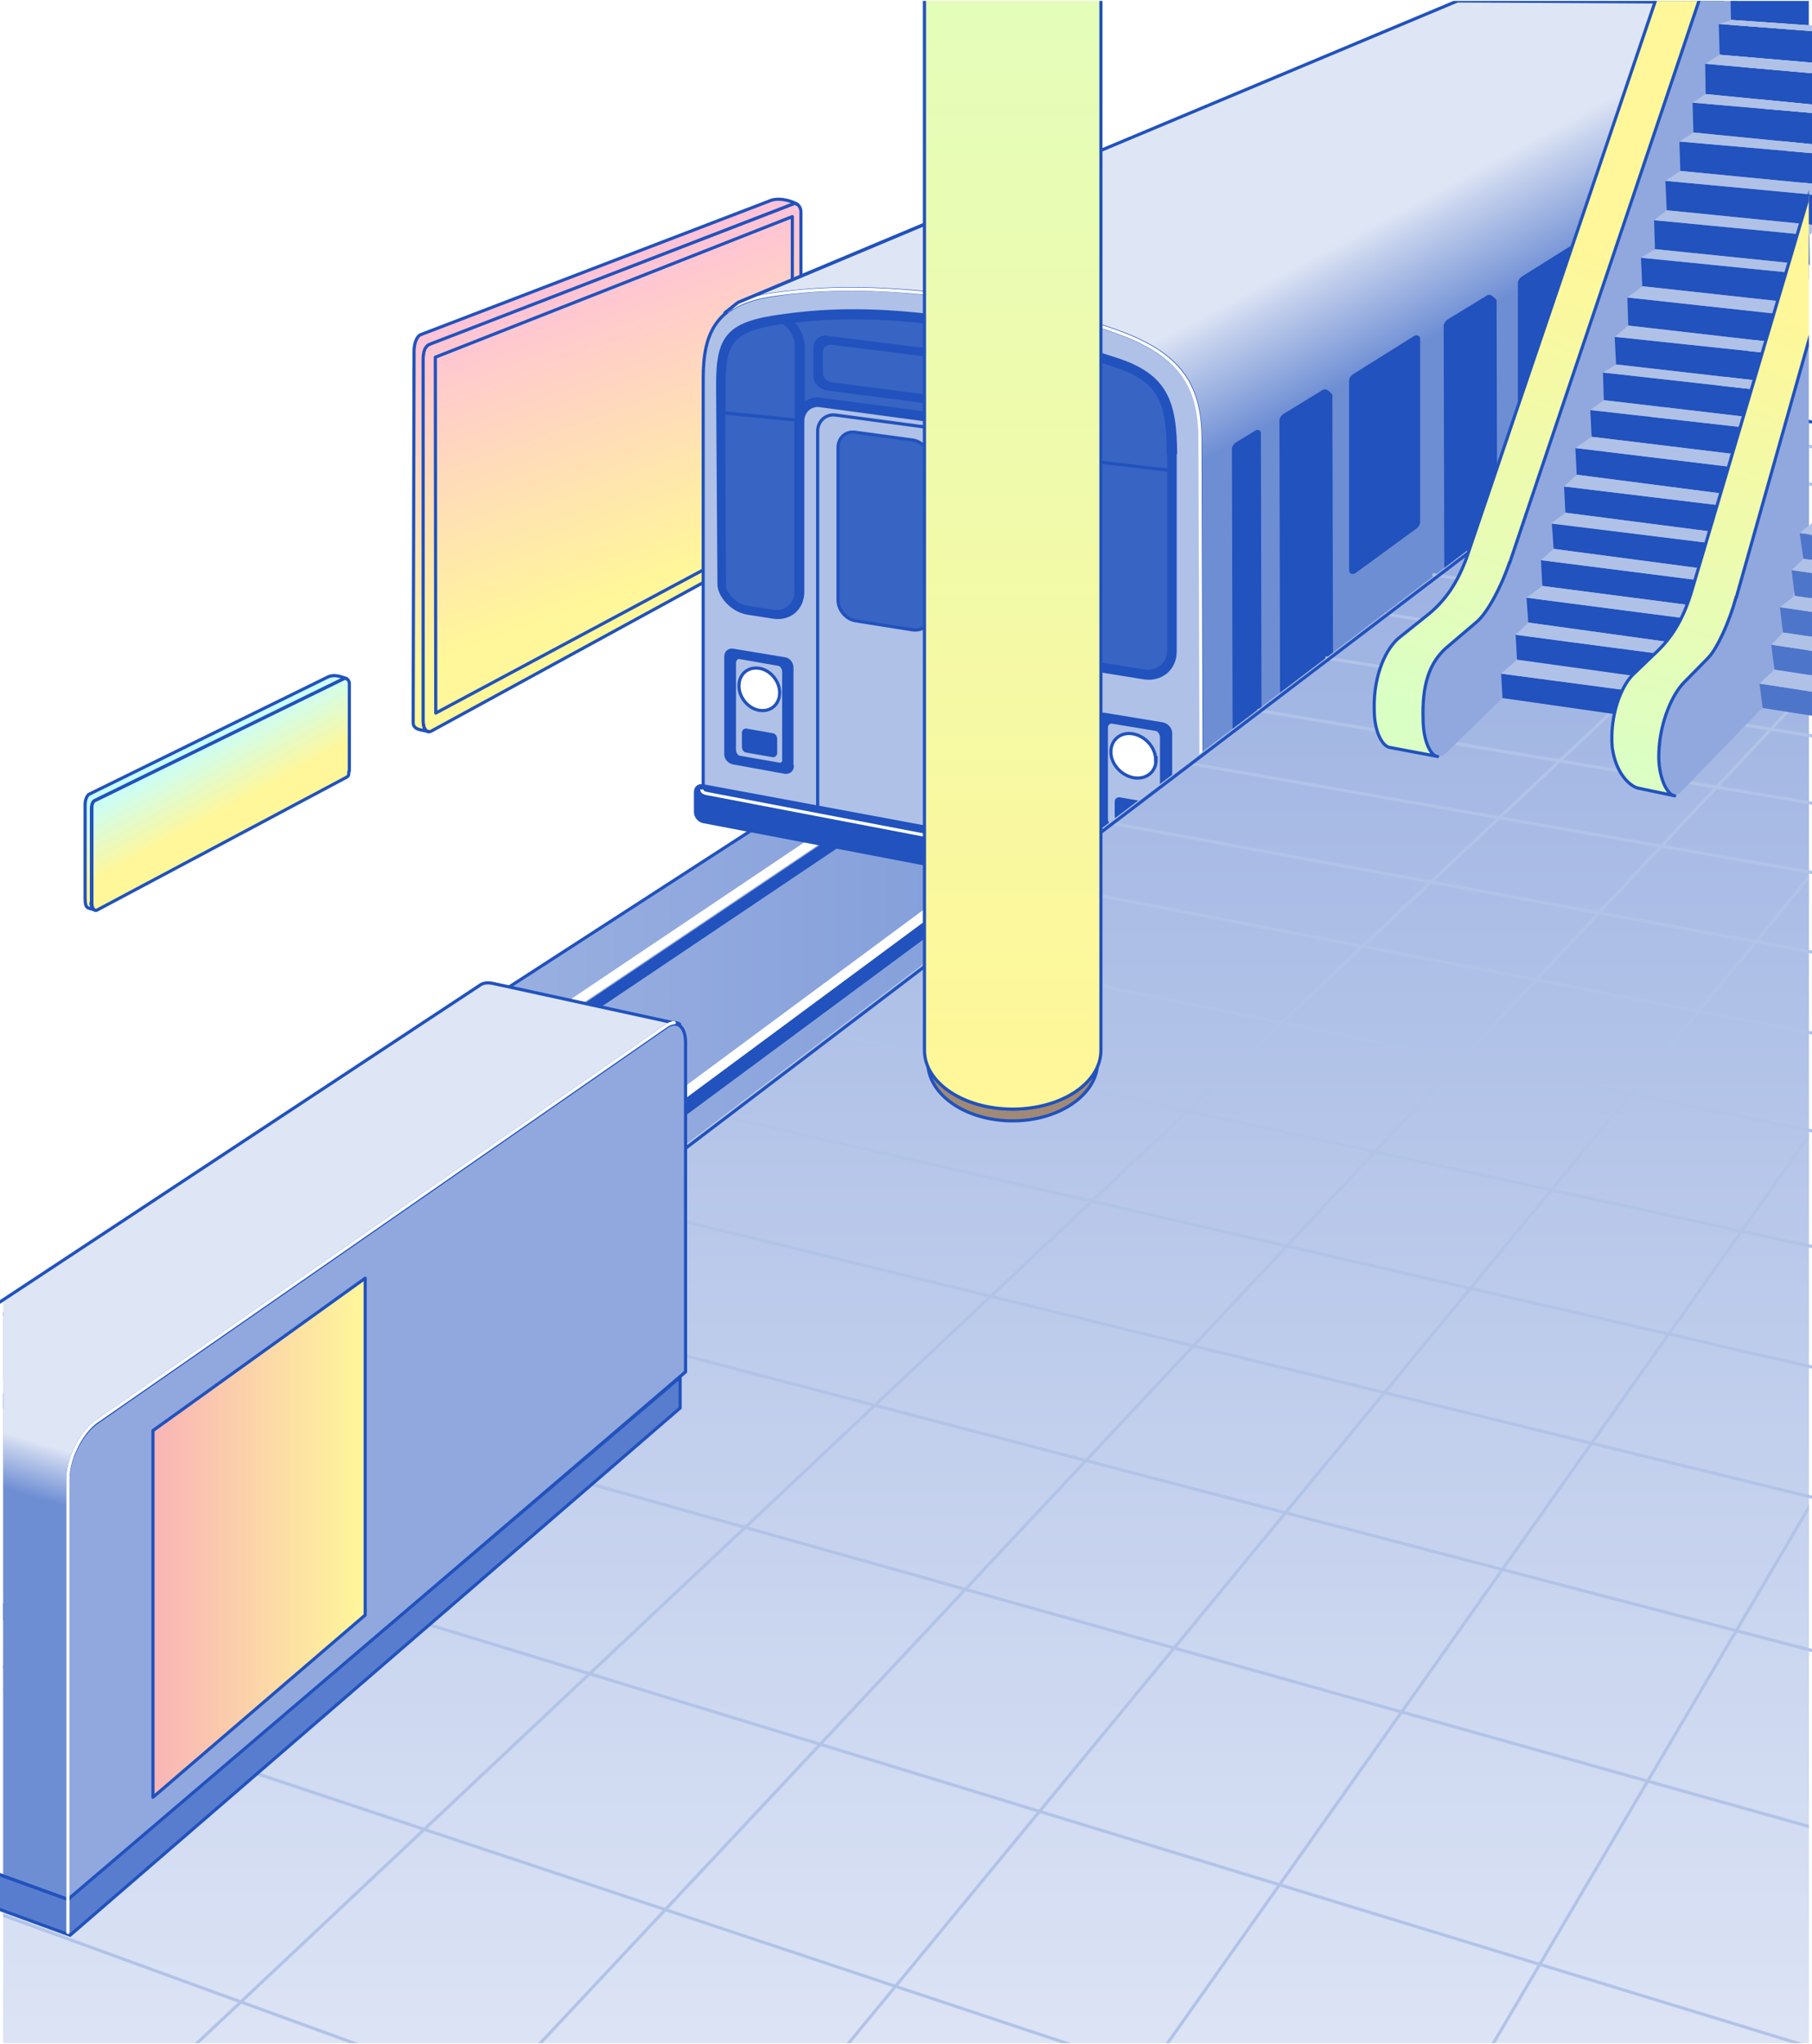 <?xml version="1.0" encoding="UTF-8"?>
<svg xmlns="http://www.w3.org/2000/svg" xmlns:xlink="http://www.w3.org/1999/xlink" width="1000px" height="1128px" viewBox="0 0 1000 1132" version="1.1">
<defs>
<linearGradient id="linear0" gradientUnits="userSpaceOnUse" x1="199.6" y1="321" x2="199.6" y2="492.7" gradientTransform="matrix(2.506,0,0,2.504,0,0.517)">
<stop offset="0" style="stop-color:rgb(100%,100%,100%);stop-opacity:1;"/>
<stop offset="1" style="stop-color:rgb(78.039%,83.137%,93.333%);stop-opacity:1;"/>
</linearGradient>
<linearGradient id="linear1" gradientUnits="userSpaceOnUse" x1="42.1" y1="164.7" x2="49.7" y2="178.7" >
<stop offset="0" style="stop-color:rgb(78.039%,100%,100%);stop-opacity:1;"/>
<stop offset="1" style="stop-color:rgb(100%,96.863%,60%);stop-opacity:1;"/>
</linearGradient>
<linearGradient id="linear2" gradientUnits="userSpaceOnUse" x1="41.7" y1="164.9" x2="49.2" y2="179" gradientTransform="matrix(2.506,0,0,2.504,0,0.517)">
<stop offset="0" style="stop-color:rgb(78.039%,100%,100%);stop-opacity:1;"/>
<stop offset="1" style="stop-color:rgb(100%,96.863%,60%);stop-opacity:1;"/>
</linearGradient>
<linearGradient id="linear3" gradientUnits="userSpaceOnUse" x1="119.9" y1="61.8" x2="143.7" y2="128.9" >
<stop offset="0" style="stop-color:rgb(100%,75.686%,84.706%);stop-opacity:1;"/>
<stop offset="1" style="stop-color:rgb(100%,96.863%,60%);stop-opacity:1;"/>
</linearGradient>
<linearGradient id="linear4" gradientUnits="userSpaceOnUse" x1="120.4" y1="61.6" x2="144.3" y2="128.7" >
<stop offset="0" style="stop-color:rgb(100%,75.686%,84.706%);stop-opacity:1;"/>
<stop offset="1" style="stop-color:rgb(100%,96.863%,60%);stop-opacity:1;"/>
</linearGradient>
<linearGradient id="linear5" gradientUnits="userSpaceOnUse" x1="118.7" y1="62.1" x2="142.6" y2="129.3" gradientTransform="matrix(2.506,0,0,2.504,0,0.517)">
<stop offset="0" style="stop-color:rgb(100%,75.686%,84.706%);stop-opacity:1;"/>
<stop offset="1" style="stop-color:rgb(100%,96.863%,60%);stop-opacity:1;"/>
</linearGradient>
<clipPath id="clip1">
  <path d="M 0 200 L 815 200 L 815 1131.484 L 0 1131.484 Z M 0 200 "/>
</clipPath>
<clipPath id="clip2">
  <path d="M -516.41 1061.625 L -290.906 1153.266 L 764.469 342.535 L 814.832 200.57 Z M -516.41 1061.625 "/>
</clipPath>
<linearGradient id="linear6" gradientUnits="userSpaceOnUse" x1="50.9" y1="598.2" x2="52.8" y2="598.2" gradientTransform="matrix(667.251,0,0,-666.761,-34445.001,399488.631)">
<stop offset="0" style="stop-color:rgb(87.059%,89.804%,96.078%);stop-opacity:1;"/>
<stop offset="0.2" style="stop-color:rgb(77.255%,81.961%,92.941%);stop-opacity:1;"/>
<stop offset="1" style="stop-color:rgb(43.137%,55.686%,83.137%);stop-opacity:1;"/>
</linearGradient>
<clipPath id="clip3">
  <path d="M 0 176 L 840 176 L 840 1131.484 L 0 1131.484 Z M 0 176 "/>
</clipPath>
<clipPath id="clip4">
  <path d="M 0 130 L 914 130 L 914 1131.484 L 0 1131.484 Z M 0 130 "/>
</clipPath>
<clipPath id="clip5">
  <path d="M 0 166 L 943 166 L 943 1131.484 L 0 1131.484 Z M 0 166 "/>
</clipPath>
<clipPath id="clip6">
  <path d="M 0 138 L 899 138 L 899 1131.484 L 0 1131.484 Z M 0 138 "/>
</clipPath>
<clipPath id="clip7">
  <path d="M 0 188 L 913 188 L 913 1131.484 L 0 1131.484 Z M 0 188 "/>
</clipPath>
<clipPath id="clip8">
  <path d="M 399 0.516 L 1000 0.516 L 1000 487 L 399 487 Z M 399 0.516 "/>
</clipPath>
<clipPath id="clip9">
  <path d="M 399.648 173.281 L 400.902 172.277 C 400.402 172.527 400.148 173.027 399.648 173.281 M 805.312 0.516 L 406.914 167.52 L 401.152 172.277 C 407.168 167.77 415.684 164.516 427.461 163.016 C 456.027 159.008 483.086 159.258 517.664 163.016 C 553.746 167.27 588.074 173.027 618.391 184.297 C 654.723 197.566 662.992 216.594 662.992 243.887 L 663.742 486.004 C 663.742 486.004 840.391 340.281 840.391 340.281 L 1132.297 0.516 Z M 805.312 0.516 "/>
</clipPath>
<linearGradient id="linear7" gradientUnits="userSpaceOnUse" x1="40.2" y1="595.6" x2="42.2" y2="595.6" gradientTransform="matrix(16.577,30.892,30.915,-16.564,-18440.229,8812.441)">
<stop offset="0" style="stop-color:rgb(87.059%,89.804%,96.078%);stop-opacity:1;"/>
<stop offset="0.2" style="stop-color:rgb(77.255%,81.961%,92.941%);stop-opacity:1;"/>
<stop offset="1" style="stop-color:rgb(43.137%,55.686%,83.137%);stop-opacity:1;"/>
</linearGradient>
<clipPath id="clip10">
  <path d="M 399 0.516 L 954 0.516 L 954 487 L 399 487 Z M 399 0.516 "/>
</clipPath>
<clipPath id="clip11">
  <path d="M 0 222 L 1000 222 L 1000 1131.484 L 0 1131.484 Z M 0 222 "/>
</clipPath>
<clipPath id="clip12">
  <path d="M -296.918 1147.008 L 249.312 1379.859 L 1504.887 1899.398 L 1648.207 314.492 L 919.82 222.102 Z M -296.918 1147.008 "/>
</clipPath>
<linearGradient id="linear8" gradientUnits="userSpaceOnUse" x1="252.9" y1="335.1" x2="521.6" y2="88.7" gradientTransform="matrix(2.506,0,0,2.504,0.005,0.6)">
<stop offset="0" style="stop-color:rgb(100%,100%,100%);stop-opacity:1;"/>
<stop offset="1" style="stop-color:rgb(56.471%,65.882%,87.059%);stop-opacity:1;"/>
</linearGradient>
<clipPath id="clip13">
  <path d="M 0 222 L 1000 222 L 1000 1131.484 L 0 1131.484 Z M 0 222 "/>
</clipPath>
<linearGradient id="linear9" gradientUnits="userSpaceOnUse" x1="269.7" y1="634.5" x2="269.7" y2="57.1" gradientTransform="matrix(2.506,0,0,2.504,0,0.517)">
<stop offset="0" style="stop-color:rgb(100%,100%,100%);stop-opacity:1;"/>
<stop offset="1" style="stop-color:rgb(56.471%,65.882%,87.059%);stop-opacity:1;"/>
</linearGradient>
<clipPath id="clip14">
  <path d="M 0 1089 L 1000 1089 L 1000 1131.484 L 0 1131.484 Z M 0 1089 "/>
</clipPath>
<clipPath id="clip15">
  <path d="M 63 829 L 1000 829 L 1000 1131.484 L 63 1131.484 Z M 63 829 "/>
</clipPath>
<clipPath id="clip16">
  <path d="M 0 906 L 1000 906 L 1000 1131.484 L 0 1131.484 Z M 0 906 "/>
</clipPath>
<clipPath id="clip17">
  <path d="M 0 990 L 1000 990 L 1000 1131.484 L 0 1131.484 Z M 0 990 "/>
</clipPath>
<clipPath id="clip18">
  <path d="M 969 261 L 1000 261 L 1000 1131.484 L 969 1131.484 Z M 969 261 "/>
</clipPath>
<clipPath id="clip19">
  <path d="M 766 257 L 1000 257 L 1000 1131.484 L 766 1131.484 Z M 766 257 "/>
</clipPath>
<clipPath id="clip20">
  <path d="M 570 247 L 1000 247 L 1000 1131.484 L 570 1131.484 Z M 570 247 "/>
</clipPath>
<clipPath id="clip21">
  <path d="M 400 239 L 1000 239 L 1000 1131.484 L 400 1131.484 Z M 400 239 "/>
</clipPath>
<clipPath id="clip22">
  <path d="M 241 230 L 1000 230 L 1000 1131.484 L 241 1131.484 Z M 241 230 "/>
</clipPath>
<clipPath id="clip23">
  <path d="M 93 221 L 1000 221 L 1000 1131.484 L 93 1131.484 Z M 93 221 "/>
</clipPath>
<clipPath id="clip24">
  <path d="M 0 213 L 1000 213 L 1000 1131.484 L 0 1131.484 Z M 0 213 "/>
</clipPath>
<clipPath id="clip25">
  <path d="M 160 757 L 1000 757 L 1000 1131.484 L 160 1131.484 Z M 160 757 "/>
</clipPath>
<clipPath id="clip26">
  <path d="M 0 197 L 947 197 L 947 1131.484 L 0 1131.484 Z M 0 197 "/>
</clipPath>
<clipPath id="clip27">
  <path d="M 916 0.516 L 1000 0.516 L 1000 441 L 916 441 Z M 916 0.516 "/>
</clipPath>
<clipPath id="clip28">
  <path d="M 786 0.516 L 961 0.516 L 961 419 L 786 419 Z M 786 0.516 "/>
</clipPath>
<clipPath id="clip29">
  <path d="M 956 0.516 L 1000 0.516 L 1000 17 L 956 17 Z M 956 0.516 "/>
</clipPath>
<clipPath id="clip30">
  <path d="M 759 0.516 L 940 0.516 L 940 419 L 759 419 Z M 759 0.516 "/>
</clipPath>
<linearGradient id="linear10" gradientUnits="userSpaceOnUse" x1="311.5" y1="156.6" x2="347.2" y2="53.2" gradientTransform="matrix(2.506,0,0,2.504,0,0.517)">
<stop offset="0" style="stop-color:rgb(85.49%,100%,77.255%);stop-opacity:1;"/>
<stop offset="1" style="stop-color:rgb(100%,96.863%,60%);stop-opacity:1;"/>
</linearGradient>
<clipPath id="clip31">
  <path d="M 758 0.516 L 941 0.516 L 941 420 L 758 420 Z M 758 0.516 "/>
</clipPath>
<clipPath id="clip32">
  <path d="M 890 0.516 L 1000 0.516 L 1000 441 L 890 441 Z M 890 0.516 "/>
</clipPath>
<linearGradient id="linear11" gradientUnits="userSpaceOnUse" x1="360.3" y1="173.5" x2="396" y2="70" gradientTransform="matrix(2.506,0,0,2.504,0,0.517)">
<stop offset="0" style="stop-color:rgb(85.49%,100%,77.255%);stop-opacity:1;"/>
<stop offset="1" style="stop-color:rgb(100%,96.863%,60%);stop-opacity:1;"/>
</linearGradient>
<clipPath id="clip33">
  <path d="M 889 0.516 L 1000 0.516 L 1000 442 L 889 442 Z M 889 0.516 "/>
</clipPath>
<clipPath id="clip34">
  <rect x="0" y="0" width="356" height="356"/>
</clipPath>
<g id="surface6" clip-path="url(#clip34)">
<rect x="0" y="0" width="356" height="356" style="fill:rgb(62.745%,53.725%,46.275%);fill-opacity:1;stroke:none;"/>
</g>
<pattern id="pattern0" patternUnits="userSpaceOnUse" width="356" height="356" patternTransform="matrix(1.001,0,0,-1,16616.888,21876.695)">
<use xlink:href="#surface6"/>
</pattern>
<clipPath id="clip35">
  <path d="M 510 0.516 L 608 0.516 L 608 615 L 510 615 Z M 510 0.516 "/>
</clipPath>
<linearGradient id="linear12" gradientUnits="userSpaceOnUse" x1="223.1" y1="-81.6" x2="223.1" y2="236.2" gradientTransform="matrix(2.506,0,0,2.504,0,0.517)">
<stop offset="0" style="stop-color:rgb(85.49%,100%,77.255%);stop-opacity:1;"/>
<stop offset="1" style="stop-color:rgb(100%,96.863%,60%);stop-opacity:1;"/>
</linearGradient>
<clipPath id="clip36">
  <path d="M 509 0.516 L 609 0.516 L 609 616 L 509 616 Z M 509 0.516 "/>
</clipPath>
<clipPath id="clip37">
  <path d="M 0 544 L 375 544 L 375 1052 L 0 1052 Z M 0 544 "/>
</clipPath>
<clipPath id="clip38">
  <path d="M 371.086 566.375 L 374.594 567.125 C 373.84 566.625 372.84 566.375 371.836 566.375 C 370.836 566.375 371.336 566.375 371.086 566.375 M 263.344 545.844 L -61.137 760.168 C -69.156 766.43 -71.91 775.945 -71.91 786.207 L -71.91 1012.801 L 36.082 1051.863 L 36.082 819.008 C 36.082 808.242 42.848 794.223 51.113 787.711 L 366.574 568.629 C 368.328 567.379 369.832 566.625 371.336 566.375 L 272.613 544.844 C 271.109 544.594 269.855 544.344 268.605 544.344 C 267.352 544.344 265.348 544.844 263.844 545.844 "/>
</clipPath>
<linearGradient id="linear13" gradientUnits="userSpaceOnUse" x1="61.7" y1="565.9" x2="63.7" y2="565.9" gradientTransform="matrix(-4.248,14.149,14.16,4.245,-7677.607,-2460.179)">
<stop offset="0" style="stop-color:rgb(87.059%,89.804%,96.078%);stop-opacity:1;"/>
<stop offset="0.2" style="stop-color:rgb(77.255%,81.961%,92.941%);stop-opacity:1;"/>
<stop offset="1" style="stop-color:rgb(43.137%,55.686%,83.137%);stop-opacity:1;"/>
</linearGradient>
<linearGradient id="linear14" gradientUnits="userSpaceOnUse" x1="33.1" y1="339.9" x2="80" y2="339.9" >
<stop offset="0" style="stop-color:rgb(97.647%,70.588%,71.765%);stop-opacity:1;"/>
<stop offset="1" style="stop-color:rgb(100%,96.863%,60%);stop-opacity:1;"/>
</linearGradient>
</defs>
<g id="surface1">
<path style=" stroke:none;fill-rule:nonzero;fill:url(#linear0);" d="M 0 0.516 L 1000 0.516 L 1000 1131.484 L 0 1131.484 Z M 0 0.516 "/>
<path style="fill-rule:nonzero;fill:url(#linear1);stroke-width:0.7;stroke-linecap:round;stroke-linejoin:round;stroke:rgb(12.941%,32.157%,74.118%);stroke-opacity:1;stroke-miterlimit:4;" d="M 76.4 170.4 C 76.4 171.4 76.3 171.5 75.5 171.901 L 20.7 201.1 C 20.1 201.4 19.6 200.599 19.6 199.599 L 19.6 179.201 C 19.6 178.3 19.5 177.101 20.399 176.8 L 75.5 149.8 C 75.7 149.7 76.499 150.099 76.499 151 L 76.499 170.3 Z M 76.4 170.4 " transform="matrix(2.506,0,0,2.504,0,0.517)"/>
<path style=" stroke:none;fill-rule:nonzero;fill:url(#linear2);" d="M 48.859 500.273 L 48.859 449.199 C 48.859 446.945 48.859 443.941 50.863 443.188 L 188.926 375.586 C 188.926 375.586 189.676 375.586 189.926 375.836 C 187.172 374.586 183.164 373.332 179.906 374.836 L 47.859 439.684 C 46.355 440.184 45.352 443.188 45.352 445.441 L 45.352 497.02 C 45.352 503.531 46.605 502.527 50.363 503.781 C 49.613 503.281 48.609 502.277 48.609 500.023 "/>
<path style="fill:none;stroke-width:0.7;stroke-linecap:round;stroke-linejoin:round;stroke:rgb(12.941%,32.157%,74.118%);stroke-opacity:1;stroke-miterlimit:4;" d="M 19.5 199.599 L 19.5 179.201 C 19.5 178.3 19.5 177.101 20.3 176.8 L 75.4 149.8 C 75.4 149.8 75.7 149.8 75.799 149.9 C 74.7 149.4 73.101 148.9 71.801 149.5 L 19.101 175.4 C 18.5 175.6 18.1 176.8 18.1 177.7 L 18.1 198.3 C 18.1 200.9 18.6 200.499 20.1 201 C 19.801 200.801 19.4 200.4 19.4 199.499 Z M 19.5 199.599 " transform="matrix(2.506,0,0,2.504,0,0.517)"/>
<path style="fill-rule:nonzero;fill:url(#linear3);stroke-width:0.7;stroke-linecap:round;stroke-linejoin:round;stroke:rgb(12.941%,32.157%,74.118%);stroke-opacity:1;stroke-miterlimit:4;" d="M 176.299 115.301 C 176.299 116.8 176.1 117 174.899 117.6 L 94.601 161.499 C 93.7 162 92.8 161.1 92.8 159.1 L 92.8 79.7 C 92.8 78.301 92.8 76.7 94.1 75.9 L 174.8 44.8 C 175.1 44.6 176.299 45.199 176.299 46.7 Z M 176.299 115.301 " transform="matrix(2.506,0,0,2.504,0,0.517)"/>
<path style="fill-rule:nonzero;fill:url(#linear4);stroke-width:0.7;stroke-linecap:round;stroke-linejoin:round;stroke:rgb(12.941%,32.157%,74.118%);stroke-opacity:1;stroke-miterlimit:4;" d="M 174.4 47.7 L 95.5 78.8 L 95.6 157.501 L 174.4 115.301 Z M 174.4 47.7 " transform="matrix(2.506,0,0,2.504,0,0.517)"/>
<path style=" stroke:none;fill-rule:nonzero;fill:url(#linear5);" d="M 232.523 399.121 L 232.523 200.32 C 232.523 196.816 232.523 192.809 235.781 190.805 L 437.984 112.688 C 438.234 112.688 438.988 112.688 439.738 113.188 C 435.73 110.684 428.465 109.184 423.953 111.438 L 231.27 185.297 C 228.766 186.301 227.512 190.805 227.512 194.312 L 227.012 400.125 C 227.012 404.379 232.023 404.129 235.531 405.133 C 232.773 405.133 232.523 400.875 232.523 398.871 "/>
<path style="fill:none;stroke-width:0.7;stroke-linecap:round;stroke-linejoin:round;stroke:rgb(12.941%,32.157%,74.118%);stroke-opacity:1;stroke-miterlimit:4;" d="M 92.8 159.2 L 92.8 79.8 C 92.8 78.401 92.8 76.8 94.1 75.999 L 174.8 44.8 C 174.899 44.8 175.2 44.8 175.5 45 C 173.9 44 171 43.401 169.2 44.301 L 92.3 73.8 C 91.3 74.201 90.8 75.999 90.8 77.4 L 90.6 159.601 C 90.6 161.3 92.601 161.2 94.001 161.601 C 92.9 161.601 92.8 159.9 92.8 159.1 Z M 92.8 159.2 " transform="matrix(2.506,0,0,2.504,0,0.517)"/>
<g clip-path="url(#clip1)" clip-rule="nonzero">
<g clip-path="url(#clip2)" clip-rule="nonzero">
<path style=" stroke:none;fill-rule:nonzero;fill:url(#linear6);" d="M -516.41 200.57 L 815.082 200.57 L 815.082 1153.016 L -516.41 1153.016 Z M -516.41 200.57 "/>
</g>
</g>
<g clip-path="url(#clip3)" clip-rule="nonzero">
<path style="fill:none;stroke-width:0.7;stroke-linecap:butt;stroke-linejoin:miter;stroke:rgb(12.941%,32.157%,74.118%);stroke-opacity:1;stroke-miterlimit:10;" d="M -206.099 423.799 L 325.199 80 L 305.099 136.6 L -116.101 460.4 " transform="matrix(2.506,0,0,2.504,0,0.517)"/>
</g>
<g clip-path="url(#clip4)" clip-rule="nonzero">
<path style="fill:none;stroke-width:2.7;stroke-linecap:butt;stroke-linejoin:miter;stroke:rgb(12.941%,32.157%,74.118%);stroke-opacity:1;stroke-miterlimit:10;" d="M -186.5 435.201 L 326.4 90.2 " transform="matrix(2.506,0,0,2.504,0,0.517)"/>
</g>
<g clip-path="url(#clip5)" clip-rule="nonzero">
<path style="fill:none;stroke-width:3.1;stroke-linecap:butt;stroke-linejoin:miter;stroke:rgb(12.941%,32.157%,74.118%);stroke-opacity:1;stroke-miterlimit:10;" d="M -131 453.4 L 332.301 110.099 " transform="matrix(2.506,0,0,2.504,0,0.517)"/>
</g>
<g clip-path="url(#clip6)" clip-rule="nonzero">
<path style="fill:none;stroke-width:2.2;stroke-linecap:butt;stroke-linejoin:miter;stroke:rgb(100%,100%,100%);stroke-opacity:1;stroke-miterlimit:10;" d="M -185.6 431.3 L 327.401 86.299 " transform="matrix(2.506,0,0,2.504,0,0.517)"/>
</g>
<g clip-path="url(#clip7)" clip-rule="nonzero">
<path style="fill:none;stroke-width:2.2;stroke-linecap:butt;stroke-linejoin:miter;stroke:rgb(100%,100%,100%);stroke-opacity:1;stroke-miterlimit:10;" d="M -130.001 449.4 L 333.2 106.2 " transform="matrix(2.506,0,0,2.504,0,0.517)"/>
</g>
<path style="fill-rule:nonzero;fill:rgb(68.627%,75.686%,90.588%);fill-opacity:1;stroke-width:0.7;stroke-linecap:butt;stroke-linejoin:miter;stroke:rgb(12.941%,32.157%,74.118%);stroke-opacity:1;stroke-miterlimit:10;" d="M 264.6 97.3 C 264.6 86.299 261.2 78.8 246.8 73.5 C 234.7 69.001 221 66.7 206.6 65.001 C 192.8 63.4 182.001 63.3 170.6 65.001 C 157.599 66.799 154.7 73.201 154.7 83.501 L 154.7 173.799 C 154.7 173.799 264.999 194.299 264.999 194.299 L 264.7 97.4 Z M 264.6 97.3 " transform="matrix(2.506,0,0,2.504,0,0.517)"/>
<path style="fill-rule:nonzero;fill:rgb(68.627%,75.686%,90.588%);fill-opacity:1;stroke-width:0.7;stroke-linecap:butt;stroke-linejoin:miter;stroke:rgb(12.941%,32.157%,74.118%);stroke-opacity:1;stroke-miterlimit:10;" d="M 180 178.5 L 180 95 C 180.1 92.801 181.901 91.3 184.001 91.599 L 204.9 94.4 C 207.1 94.701 208.899 96.699 208.899 99 L 208.899 183.9 C 208.799 183.9 180 178.6 180 178.6 Z M 180 178.5 " transform="matrix(2.506,0,0,2.504,0,0.517)"/>
<path style="fill-rule:nonzero;fill:rgb(12.941%,32.157%,74.118%);fill-opacity:1;stroke-width:0.7;stroke-linecap:butt;stroke-linejoin:miter;stroke:rgb(12.941%,32.157%,74.118%);stroke-opacity:1;stroke-miterlimit:10;" d="M 259 99.901 L 259 143.899 C 259 147.7 255.899 150.301 252.1 149.7 L 218.701 144.3 C 215 143.7 212 140.2 212 136.5 L 212 97.801 C 212 95.599 210.1 93.499 207.9 93.2 L 180.501 89.499 C 178.399 89.2 176.7 90.8 176.7 92.9 L 176.7 130.701 C 176.7 134.3 173.9 136.799 170.3 136.3 L 164.499 135.4 C 160.999 134.799 158.199 131.5 158.199 129 L 157.9 84.9 C 157.9 74.201 160.1 71.201 172.5 69.6 C 183.301 68.101 193.599 68.2 206.6 69.8 C 220.3 71.4 234.499 75.5 245.8 79.199 C 257.2 82.8 259 88.8 259.1 100.2 " transform="matrix(2.506,0,0,2.504,0,0.517)"/>
<path style="fill-rule:nonzero;fill:rgb(68.627%,75.686%,90.588%);fill-opacity:1;stroke-width:0.7;stroke-linecap:butt;stroke-linejoin:miter;stroke:rgb(12.941%,32.157%,74.118%);stroke-opacity:1;stroke-miterlimit:10;" d="M 175.2 76.201 C 175.2 74.301 173.9 71.999 172.201 71.101 C 160.7 72.7 159.2 75.5 159.2 85.2 L 159.5 129.3 C 159.5 130.9 161.6 133.599 164.499 134.1 L 170.3 135 C 173.1 135.4 175.3 133.5 175.3 130.599 L 175.3 92.801 C 175.3 92.599 175.3 92.3 175.3 92.1 C 175.3 92.1 175.3 76.201 175.3 76.201 Z M 175.2 76.201 " transform="matrix(2.506,0,0,2.504,0,0.517)"/>
<path style=" stroke:none;fill-rule:nonzero;fill:rgb(68.627%,75.686%,90.588%);fill-opacity:1;" d="M 535.453 181.293 C 529.691 180.539 523.68 179.789 517.414 179.039 C 486.094 175.281 461.539 175.031 436.23 178.035 C 439.988 180.539 442.496 186.047 442.996 191.559 L 442.996 223.855 C 445.504 221.852 448.758 220.602 452.27 221.102 L 520.922 230.117 C 524.43 230.617 527.688 232.367 530.191 235.125 L 530.191 189.805 C 530.191 186.801 532.449 183.043 535.453 181.043 "/>
<path style="fill:none;stroke-width:0.7;stroke-linecap:butt;stroke-linejoin:miter;stroke:rgb(12.941%,32.157%,74.118%);stroke-opacity:1;stroke-miterlimit:10;" d="M 213.699 72.201 C 211.4 71.899 209.001 71.6 206.5 71.3 C 194 69.8 184.2 69.7 174.1 70.899 C 175.599 71.899 176.6 74.099 176.8 76.301 L 176.8 89.2 C 177.801 88.399 179.099 87.9 180.501 88.1 L 207.9 91.701 C 209.3 91.9 210.6 92.599 211.599 93.701 L 211.599 75.6 C 211.599 74.4 212.5 72.9 213.699 72.101 Z M 213.699 72.201 " transform="matrix(2.506,0,0,2.504,0,0.517)"/>
<path style=" stroke:none;fill-rule:nonzero;fill:rgb(68.627%,75.686%,90.588%);fill-opacity:1;" d="M 615.133 202.324 C 595.84 196.062 571.785 186.551 541.969 182.293 C 537.461 183.293 534.203 188.551 534.203 193.309 C 534.203 193.309 534.703 244.887 534.703 245.891 L 534.703 342.785 C 534.703 350.047 540.969 357.059 548.234 358.309 L 631.922 371.832 C 639.438 373.082 645.703 367.824 645.703 360.312 L 645.703 250.898 C 645.703 222.102 640.441 210.336 615.383 202.324 "/>
<path style="fill:none;stroke-width:0.7;stroke-linecap:butt;stroke-linejoin:miter;stroke:rgb(12.941%,32.157%,74.118%);stroke-opacity:1;stroke-miterlimit:10;" d="M 245.5 80.6 C 237.8 78.099 228.199 74.301 216.3 72.6 C 214.501 72.999 213.2 75.099 213.2 77 C 213.2 77 213.4 97.599 213.4 98 L 213.4 136.699 C 213.4 139.6 215.901 142.4 218.8 142.899 L 252.2 148.301 C 255.2 148.8 257.7 146.7 257.7 143.7 L 257.7 100.001 C 257.7 88.499 255.6 83.8 245.599 80.6 Z M 245.5 80.6 " transform="matrix(2.506,0,0,2.504,0,0.517)"/>
<path style="fill-rule:nonzero;fill:rgb(21.961%,39.216%,76.863%);fill-opacity:1;stroke-width:0.7;stroke-linecap:butt;stroke-linejoin:miter;stroke:rgb(12.941%,32.157%,74.118%);stroke-opacity:1;stroke-miterlimit:10;" d="M 159.2 91.1 L 159.4 129.3 C 159.4 130.9 161.5 133.599 164.4 134.1 L 170.201 135 C 173 135.4 175.2 133.5 175.2 130.599 L 175.2 92.801 C 175.2 92.801 175.2 92.801 175.2 92.701 Z M 159.2 91.1 " transform="matrix(2.506,0,0,2.504,0,0.517)"/>
<path style=" stroke:none;fill-rule:nonzero;fill:rgb(21.961%,39.216%,76.863%);fill-opacity:1;" d="M 439.238 231.117 C 439.238 231.117 439.238 191.309 439.238 191.309 C 439.238 186.551 435.98 180.789 431.723 178.539 C 402.906 182.543 399.148 189.555 399.148 213.84 L 399.148 228.613 C 399.148 228.613 439.488 232.621 439.488 232.621 C 439.488 232.117 439.488 231.617 439.488 231.117 "/>
<path style="fill:none;stroke-width:0.7;stroke-linecap:butt;stroke-linejoin:miter;stroke:rgb(12.941%,32.157%,74.118%);stroke-opacity:1;stroke-miterlimit:10;" d="M 175.3 92.1 C 175.3 92.1 175.3 76.201 175.3 76.201 C 175.3 74.301 174 71.999 172.301 71.101 C 160.8 72.7 159.3 75.5 159.3 85.2 L 159.3 91.1 C 159.3 91.1 175.4 92.701 175.4 92.701 C 175.4 92.499 175.4 92.3 175.4 92.1 Z M 175.3 92.1 " transform="matrix(2.506,0,0,2.504,0,0.517)"/>
<path style="fill-rule:nonzero;fill:rgb(21.961%,39.216%,76.863%);fill-opacity:1;stroke-width:0.7;stroke-linecap:butt;stroke-linejoin:miter;stroke:rgb(12.941%,32.157%,74.118%);stroke-opacity:1;stroke-miterlimit:10;" d="M 211.599 75.7 C 211.701 74.5 212.5 72.999 213.699 72.201 C 211.4 71.899 209.001 71.6 206.5 71.3 C 194 69.8 184.2 69.7 174.1 70.899 C 175.599 71.899 176.6 74.099 176.8 76.301 L 176.8 89.2 C 177.801 88.399 179.099 87.9 180.501 88.1 L 207.9 91.701 C 209.3 91.9 210.6 92.599 211.599 93.701 L 211.599 75.6 Z M 211.599 75.7 " transform="matrix(2.506,0,0,2.504,0,0.517)"/>
<path style="fill-rule:nonzero;fill:rgb(21.961%,39.216%,76.863%);fill-opacity:1;stroke-width:0.7;stroke-linecap:butt;stroke-linejoin:miter;stroke:rgb(12.941%,32.157%,74.118%);stroke-opacity:1;stroke-miterlimit:10;" d="M 213.3 98.5 L 213.3 136.6 C 213.3 139.5 215.799 142.3 218.701 142.8 L 252.1 148.201 C 255.1 148.7 257.6 146.6 257.6 143.6 L 257.6 103.7 C 257.6 103.7 213.3 98.5 213.3 98.5 Z M 213.3 98.5 " transform="matrix(2.506,0,0,2.504,0,0.517)"/>
<path style="fill-rule:nonzero;fill:rgb(21.961%,39.216%,76.863%);fill-opacity:1;stroke-width:0.7;stroke-linecap:butt;stroke-linejoin:miter;stroke:rgb(12.941%,32.157%,74.118%);stroke-opacity:1;stroke-miterlimit:10;" d="M 257.501 100.001 C 257.501 88.499 255.5 83.8 245.5 80.6 C 237.8 78.099 228.199 74.301 216.3 72.6 C 214.501 72.999 213.2 75.099 213.2 77 C 213.2 77 213.4 97.599 213.4 98 L 213.4 98.6 L 257.6 103.799 L 257.6 100.001 Z M 257.501 100.001 " transform="matrix(2.506,0,0,2.504,0,0.517)"/>
<path style="fill-rule:nonzero;fill:rgb(12.941%,32.157%,74.118%);fill-opacity:1;stroke-width:0.7;stroke-linecap:butt;stroke-linejoin:miter;stroke:rgb(12.941%,32.157%,74.118%);stroke-opacity:1;stroke-miterlimit:10;" d="M 174.4 169.2 C 174.4 170.1 173.7 170.699 172.799 170.6 L 161.3 168.5 C 160.399 168.3 159.699 167.5 159.699 166.599 L 159.699 144.999 C 159.699 144.101 160.399 143.5 161.201 143.6 L 172.7 145.5 C 173.601 145.6 174.301 146.5 174.301 147.4 L 174.301 169.1 Z M 174.4 169.2 " transform="matrix(2.506,0,0,2.504,0,0.517)"/>
<path style="fill-rule:nonzero;fill:rgb(68.627%,75.686%,90.588%);fill-opacity:1;stroke-width:0.7;stroke-linecap:butt;stroke-linejoin:miter;stroke:rgb(12.941%,32.157%,74.118%);stroke-opacity:1;stroke-miterlimit:10;" d="M 172.6 167.599 C 172.6 168.4 172.099 169 171.399 168.801 L 162.8 167.3 C 162.1 167.2 161.6 166.4 161.6 165.599 L 161.6 146.5 C 161.6 145.7 162.1 145.101 162.7 145.201 L 171.3 146.7 C 172 146.8 172.5 147.6 172.5 148.4 L 172.5 167.599 Z M 172.6 167.599 " transform="matrix(2.506,0,0,2.504,0,0.517)"/>
<path style=" stroke:none;fill-rule:nonzero;fill:rgb(100%,100%,100%);fill-opacity:1;" d="M 429.969 383.598 C 429.969 390.109 424.957 394.363 418.691 393.363 C 412.43 392.363 407.418 386.102 407.418 379.844 C 407.418 373.332 412.43 369.078 418.691 370.078 C 424.957 371.078 429.969 377.34 429.969 383.598 "/>
<path style="fill:none;stroke-width:0.7;stroke-linecap:butt;stroke-linejoin:miter;stroke:rgb(12.941%,32.157%,74.118%);stroke-opacity:1;stroke-miterlimit:10;" d="M 171.601 153 C 171.601 155.6 169.6 157.299 167.1 156.9 C 164.601 156.501 162.601 154 162.601 151.5 C 162.601 148.9 164.601 147.201 167.1 147.6 C 169.6 147.999 171.601 150.5 171.601 153 Z M 171.601 153 " transform="matrix(2.506,0,0,2.504,0,0.517)"/>
<path style="fill-rule:nonzero;fill:rgb(12.941%,32.157%,74.118%);fill-opacity:1;stroke-width:0.7;stroke-linecap:butt;stroke-linejoin:miter;stroke:rgb(12.941%,32.157%,74.118%);stroke-opacity:1;stroke-miterlimit:10;" d="M 170.699 166.3 C 170.699 166.701 170.4 167 169.999 166.9 L 164.3 165.9 C 163.901 165.9 163.6 165.4 163.6 165 L 163.6 161.9 C 163.6 161.499 163.901 161.2 164.3 161.3 L 169.999 162.3 C 170.4 162.3 170.699 162.8 170.699 163.2 Z M 170.699 166.3 " transform="matrix(2.506,0,0,2.504,0,0.517)"/>
<path style="fill-rule:nonzero;fill:rgb(12.941%,32.157%,74.118%);fill-opacity:1;stroke-width:0.7;stroke-linecap:butt;stroke-linejoin:miter;stroke:rgb(12.941%,32.157%,74.118%);stroke-opacity:1;stroke-miterlimit:10;" d="M 257.999 184.8 C 257.999 185.8 257.2 186.401 256.2 186.199 L 243.499 183.9 C 242.5 183.7 241.8 182.8 241.8 181.9 L 241.8 159.2 C 241.8 158.299 242.5 157.601 243.499 157.8 L 256.2 159.9 C 257.2 160.1 257.999 161 257.999 161.9 Z M 257.999 184.8 " transform="matrix(2.506,0,0,2.504,0,0.517)"/>
<path style="fill-rule:nonzero;fill:rgb(68.627%,75.686%,90.588%);fill-opacity:1;stroke-width:0.7;stroke-linecap:butt;stroke-linejoin:miter;stroke:rgb(12.941%,32.157%,74.118%);stroke-opacity:1;stroke-miterlimit:10;" d="M 255.999 183.099 C 255.999 183.9 255.401 184.5 254.701 184.4 L 245.1 182.7 C 244.4 182.6 243.8 181.8 243.8 180.9 L 243.8 160.8 C 243.8 160 244.301 159.399 245.1 159.501 L 254.701 161.1 C 255.401 161.2 255.999 162 255.999 162.9 Z M 255.999 183.099 " transform="matrix(2.506,0,0,2.504,0,0.517)"/>
<path style=" stroke:none;fill-rule:nonzero;fill:rgb(100%,100%,100%);fill-opacity:1;" d="M 638.438 420.656 C 638.438 427.414 632.926 431.922 625.91 430.668 C 619.145 429.418 613.379 423.16 613.379 416.398 C 613.379 409.637 618.891 405.133 625.656 406.383 C 632.422 407.637 638.188 413.895 638.188 420.906 "/>
<path style="fill:none;stroke-width:0.7;stroke-linecap:butt;stroke-linejoin:miter;stroke:rgb(12.941%,32.157%,74.118%);stroke-opacity:1;stroke-miterlimit:10;" d="M 254.8 167.801 C 254.8 170.5 252.601 172.3 249.801 171.799 C 247.101 171.3 244.8 168.801 244.8 166.1 C 244.8 163.4 246.999 161.601 249.699 162.1 C 252.4 162.601 254.701 165.1 254.701 167.901 Z M 254.8 167.801 " transform="matrix(2.506,0,0,2.504,0,0.517)"/>
<path style="fill-rule:nonzero;fill:rgb(12.941%,32.157%,74.118%);fill-opacity:1;stroke-width:0.7;stroke-linecap:butt;stroke-linejoin:miter;stroke:rgb(12.941%,32.157%,74.118%);stroke-opacity:1;stroke-miterlimit:10;" d="M 253.899 181.7 C 253.899 182.099 253.6 182.4 253.1 182.301 L 246.8 181.201 C 246.401 181.201 246 180.7 246 180.3 L 246 177.101 C 246 176.7 246.299 176.4 246.8 176.5 L 253.1 177.6 C 253.5 177.6 253.899 178.101 253.899 178.5 L 253.899 181.8 Z M 253.899 181.7 " transform="matrix(2.506,0,0,2.504,0,0.517)"/>
<path style="fill-rule:nonzero;fill:rgb(12.941%,32.157%,74.118%);fill-opacity:1;stroke-width:0.7;stroke-linecap:butt;stroke-linejoin:miter;stroke:rgb(12.941%,32.157%,74.118%);stroke-opacity:1;stroke-miterlimit:10;" d="M 266.8 201.1 C 266.8 202.1 265.9 202.801 264.9 202.599 L 154.7 181.5 C 153.8 181.3 153 180.4 153 179.4 L 153 175.001 C 153 174.001 153.7 173.4 154.7 173.6 L 264.9 194.1 C 266 194.299 266.8 195.3 266.8 196.3 Z M 266.8 201.1 " transform="matrix(2.506,0,0,2.504,0,0.517)"/>
<path style="fill:none;stroke-width:0.7;stroke-linecap:butt;stroke-linejoin:miter;stroke:rgb(100%,100%,100%);stroke-opacity:1;stroke-miterlimit:10;" d="M 265.699 196.399 L 155.499 175.3 C 154.6 175.101 154.4 174.799 154.4 174.4 " transform="matrix(2.506,0,0,2.504,0,0.517)"/>
<g clip-path="url(#clip8)" clip-rule="nonzero">
<g clip-path="url(#clip9)" clip-rule="nonzero">
<path style=" stroke:none;fill-rule:nonzero;fill:url(#linear7);" d="M 286.145 150.465 L 858.957 -156.449 L 1142.062 371.148 L 569.25 678.066 Z M 286.145 150.465 "/>
</g>
</g>
<g clip-path="url(#clip10)" clip-rule="nonzero">
<path style="fill:none;stroke-width:0.7;stroke-linecap:round;stroke-linejoin:round;stroke:rgb(12.941%,32.157%,74.118%);stroke-opacity:1;stroke-miterlimit:4;" d="M 321.4 -0.001 L 162.399 66.7 L 159.599 68.899 C 162 66.899 165.5 65.5 170.6 64.799 C 182.001 63.2 192.8 63.3 206.6 64.799 C 221 66.5 234.7 68.799 246.8 73.3 C 261.3 78.6 264.6 86.2 264.6 97.1 L 264.9 193.8 C 264.9 193.8 335.4 135.6 335.4 135.6 L 379.999 0.3 Z M 321.4 -0.001 " transform="matrix(2.506,0,0,2.504,0,0.517)"/>
</g>
<path style="fill-rule:nonzero;fill:rgb(21.961%,39.216%,76.863%);fill-opacity:1;stroke-width:0.7;stroke-linecap:butt;stroke-linejoin:miter;stroke:rgb(12.941%,32.157%,74.118%);stroke-opacity:1;stroke-miterlimit:10;" d="M 205 135.699 C 205 137.901 203.2 139.4 201 139.101 L 188.4 137.1 C 186.3 136.799 184.5 134.699 184.5 132.5 L 184.5 98.799 C 184.5 96.599 186.2 95.1 188.3 95.4 L 200.9 97.1 C 203.1 97.4 204.9 99.4 204.9 101.7 L 204.9 135.799 Z M 205 135.699 " transform="matrix(2.506,0,0,2.504,0,0.517)"/>
<path style="fill-rule:nonzero;fill:rgb(12.941%,32.157%,74.118%);fill-opacity:1;stroke-width:0.7;stroke-linecap:butt;stroke-linejoin:miter;stroke:rgb(12.941%,32.157%,74.118%);stroke-opacity:1;stroke-miterlimit:10;" d="M 277.8 181.999 C 277.8 182.4 277.501 182.9 277 183.099 L 273.1 186.7 C 272.701 186.9 272.1 187.199 272.1 185.199 L 271.899 99.1 C 271.899 98.699 272.2 98.2 272.701 97.901 L 276.799 95.4 C 277.2 95.1 277.601 95.2 277.601 95.599 Z M 277.8 181.999 " transform="matrix(2.506,0,0,2.504,0,0.517)"/>
<path style="fill-rule:nonzero;fill:rgb(12.941%,32.157%,74.118%);fill-opacity:1;stroke-width:0.7;stroke-linecap:butt;stroke-linejoin:miter;stroke:rgb(12.941%,32.157%,74.118%);stroke-opacity:1;stroke-miterlimit:10;" d="M 293.501 170 C 292.6 169.801 282.6 179.4 282.6 178.999 L 282.401 92.801 C 282.401 92.4 282.7 91.9 283.2 91.599 L 291.7 86.399 C 292.101 86.1 292.5 86.2 293.399 87.2 L 293.6 170 Z M 293.501 170 " transform="matrix(2.506,0,0,2.504,0,0.517)"/>
<path style="fill-rule:nonzero;fill:rgb(12.941%,32.157%,74.118%);fill-opacity:1;stroke-width:0.7;stroke-linecap:butt;stroke-linejoin:miter;stroke:rgb(12.941%,32.157%,74.118%);stroke-opacity:1;stroke-miterlimit:10;" d="M 312.799 115.301 C 312.799 115.7 312.5 116.199 312 116.5 L 298.6 126.3 C 298.199 126.499 297.8 126.399 297.8 126 L 297.8 84 C 297.8 83.6 298.1 83.1 298.6 82.8 L 312 74.4 C 312.4 74.201 312.799 74.301 312.799 74.7 L 312.799 115.401 Z M 312.799 115.301 " transform="matrix(2.506,0,0,2.504,0,0.517)"/>
<path style="fill:none;stroke-width:0.7;stroke-linecap:butt;stroke-linejoin:miter;stroke:rgb(12.941%,32.157%,74.118%);stroke-opacity:1;stroke-miterlimit:10;" d="M 305.4 120 L 305.4 79.8 " transform="matrix(2.506,0,0,2.504,0,0.517)"/>
<path style="fill-rule:nonzero;fill:rgb(12.941%,32.157%,74.118%);fill-opacity:1;stroke-width:0.7;stroke-linecap:butt;stroke-linejoin:miter;stroke:rgb(12.941%,32.157%,74.118%);stroke-opacity:1;stroke-miterlimit:10;" d="M 350.1 93.701 C 350.1 94.1 349.8 94.599 349.3 94.9 L 335.9 104.7 C 335.5 104.899 335.101 104.799 335.101 104.4 L 335.101 62.4 C 335.101 62 335.4 61.5 335.9 61.2 L 349.3 52.8 C 349.7 52.601 350.1 52.7 350.1 53.1 L 350.1 93.801 Z M 350.1 93.701 " transform="matrix(2.506,0,0,2.504,0,0.517)"/>
<path style="fill:none;stroke-width:0.7;stroke-linecap:butt;stroke-linejoin:miter;stroke:rgb(12.941%,32.157%,74.118%);stroke-opacity:1;stroke-miterlimit:10;" d="M 342.701 98.5 L 342.701 58.2 " transform="matrix(2.506,0,0,2.504,0,0.517)"/>
<path style="fill-rule:nonzero;fill:rgb(12.941%,32.157%,74.118%);fill-opacity:1;stroke-width:0.7;stroke-linecap:butt;stroke-linejoin:miter;stroke:rgb(12.941%,32.157%,74.118%);stroke-opacity:1;stroke-miterlimit:10;" d="M 287 135.6 C 287 136.001 287 136.4 286.9 136.4 L 284.501 138.001 C 284.501 138.001 284.399 137.799 284.399 137.4 L 284.399 95.4 C 284.399 95 284.399 94.701 284.501 94.599 L 286.9 92.599 C 286.9 92.599 287 92.801 287 93.2 L 287 135.699 Z M 287 135.6 " transform="matrix(2.506,0,0,2.504,0,0.517)"/>
<path style="fill-rule:nonzero;fill:rgb(12.941%,32.157%,74.118%);fill-opacity:1;stroke-width:0.7;stroke-linecap:butt;stroke-linejoin:miter;stroke:rgb(12.941%,32.157%,74.118%);stroke-opacity:1;stroke-miterlimit:10;" d="M 291.5 133.4 C 291.5 133.801 291.5 134.2 291.401 134.2 L 289 135.799 C 289 135.799 288.9 135.6 288.9 135.2 L 288.9 93.2 C 288.9 92.801 288.9 92.499 289 92.4 L 291.401 90.399 C 291.401 90.399 291.5 90.601 291.5 91 L 291.5 133.5 Z M 291.5 133.4 " transform="matrix(2.506,0,0,2.504,0,0.517)"/>
<path style="fill-rule:nonzero;fill:rgb(12.941%,32.157%,74.118%);fill-opacity:1;stroke-width:0.7;stroke-linecap:butt;stroke-linejoin:miter;stroke:rgb(12.941%,32.157%,74.118%);stroke-opacity:1;stroke-miterlimit:10;" d="M 329.9 149.199 C 329 149 328.6 149.5 328.201 149.8 L 319.699 154.6 C 319.3 154.8 318.9 154.7 318.9 154.299 L 318.7 71.899 C 318.7 71.5 318.999 70.999 319.5 70.7 L 327.999 65.5 C 328.4 65.2 328.801 65.3 329.7 66.3 L 329.9 149.099 Z M 329.9 149.199 " transform="matrix(2.506,0,0,2.504,0,0.517)"/>
<path style="fill-rule:nonzero;fill:rgb(12.941%,32.157%,74.118%);fill-opacity:1;stroke-width:0.7;stroke-linecap:butt;stroke-linejoin:miter;stroke:rgb(12.941%,32.157%,74.118%);stroke-opacity:1;stroke-miterlimit:10;" d="M 323.4 109.3 C 323.4 109.7 323.4 110.099 323.301 110.099 L 320.9 112.099 C 320.9 112.099 320.8 111.9 320.8 111.5 L 320.8 74.5 C 320.8 74.099 320.8 73.8 320.9 73.7 L 323.301 71.7 C 323.301 71.7 323.4 71.899 323.4 72.3 Z M 323.4 109.3 " transform="matrix(2.506,0,0,2.504,0,0.517)"/>
<path style="fill-rule:nonzero;fill:rgb(12.941%,32.157%,74.118%);fill-opacity:1;stroke-width:0.7;stroke-linecap:butt;stroke-linejoin:miter;stroke:rgb(12.941%,32.157%,74.118%);stroke-opacity:1;stroke-miterlimit:10;" d="M 327.9 106.2 C 327.9 106.6 327.9 106.999 327.8 106.999 L 325.401 108.999 C 325.401 108.999 325.299 108.8 325.299 108.4 L 325.299 72.201 C 325.299 71.8 325.299 71.5 325.401 71.4 L 327.8 69.4 C 327.8 69.4 327.9 69.6 327.9 69.999 Z M 327.9 106.2 " transform="matrix(2.506,0,0,2.504,0,0.517)"/>
<path style="fill-rule:nonzero;fill:rgb(12.941%,32.157%,74.118%);fill-opacity:1;stroke-width:0.7;stroke-linecap:butt;stroke-linejoin:miter;stroke:rgb(12.941%,32.157%,74.118%);stroke-opacity:1;stroke-miterlimit:10;" d="M 209.3 86.7 C 209.3 88.2 208.099 89.2 206.7 89 L 182.001 85.8 C 180.601 85.601 179.4 84.299 179.4 82.8 L 179.4 76.7 C 179.4 75.201 180.501 74.201 182.001 74.4 L 206.7 77.5 C 208.199 77.7 209.4 79 209.4 80.5 L 209.4 86.7 Z M 209.3 86.7 " transform="matrix(2.506,0,0,2.504,0,0.517)"/>
<path style="fill-rule:nonzero;fill:rgb(21.961%,39.216%,76.863%);fill-opacity:1;stroke-width:0.7;stroke-linecap:butt;stroke-linejoin:miter;stroke:rgb(12.941%,32.157%,74.118%);stroke-opacity:1;stroke-miterlimit:10;" d="M 207.9 85.8 C 207.9 87 206.799 87.8 205.501 87.601 L 183.1 84.7 C 181.799 84.501 180.8 83.501 180.8 82.299 L 180.8 77.5 C 180.8 76.4 181.799 75.6 183.1 75.7 L 205.501 78.5 C 206.799 78.7 207.9 79.7 207.9 80.9 Z M 207.9 85.8 " transform="matrix(2.506,0,0,2.504,0,0.517)"/>
<path style="fill:none;stroke-width:0.7;stroke-linecap:round;stroke-linejoin:round;stroke:rgb(100%,100%,100%);stroke-opacity:1;stroke-miterlimit:4;" d="M 161.6 67.6 C 163.799 66.3 166.8 65.4 170.5 64.901 C 181.901 63.3 192.7 63.4 206.5 64.901 C 220.9 66.6 234.601 68.899 246.7 73.4 C 261.2 78.7 264.5 86.299 264.5 97.2 L 264.8 193.501 " transform="matrix(2.506,0,0,2.504,0,0.517)"/>
<path style="fill:none;stroke-width:0.7;stroke-linecap:round;stroke-linejoin:round;stroke:rgb(100%,100%,100%);stroke-opacity:1;stroke-miterlimit:4;" d="M 160.1 68.6 C 160.7 68.101 160.8 68.001 161.6 67.6 " transform="matrix(2.506,0,0,2.504,0,0.517)"/>
<path style="fill:none;stroke-width:0.7;stroke-linecap:round;stroke-linejoin:round;stroke:rgb(12.941%,32.157%,74.118%);stroke-opacity:1;stroke-miterlimit:4;" d="M 212.401 45.7 L 162.399 66.7 L 159.5 69.001 " transform="matrix(2.506,0,0,2.504,0,0.517)"/>
<g clip-path="url(#clip11)" clip-rule="nonzero">
<g clip-path="url(#clip12)" clip-rule="nonzero">
<path style=" stroke:none;fill-rule:nonzero;fill:url(#linear8);" d="M -643.883 1264.5 L -103.062 -360.066 L 1995.355 337.469 L 1454.535 1962.035 Z M -643.883 1264.5 "/>
</g>
</g>
<g clip-path="url(#clip13)" clip-rule="nonzero">
<path style=" stroke:none;fill-rule:nonzero;fill:url(#linear9);" d="M -296.918 1147.008 L 1504.887 1899.398 L 1648.207 314.492 L 919.82 222.102 Z M -296.918 1147.008 "/>
</g>
<path style="fill:none;stroke-width:0.7;stroke-linecap:butt;stroke-linejoin:miter;stroke:rgb(12.941%,32.157%,74.118%);stroke-opacity:1;stroke-miterlimit:10;" d="M 658.9 125.601 L 365.399 88.8 " transform="matrix(2.506,0,0,2.504,0,0.517)"/>
<g clip-path="url(#clip14)" clip-rule="nonzero">
<path style="fill:none;stroke-width:0.7;stroke-linecap:butt;stroke-linejoin:miter;stroke:rgb(69.804%,76.471%,90.98%);stroke-opacity:1;stroke-miterlimit:10;" d="M 590.599 724.199 L -102 444.8 " transform="matrix(2.506,0,0,2.504,0,0.517)"/>
</g>
<g clip-path="url(#clip15)" clip-rule="nonzero">
<path style="fill:none;stroke-width:0.7;stroke-linecap:butt;stroke-linejoin:miter;stroke:rgb(69.804%,76.471%,90.98%);stroke-opacity:1;stroke-miterlimit:10;" d="M 612.901 517.9 L 35.2 341.1 " transform="matrix(2.506,0,0,2.504,0,0.517)"/>
</g>
<g clip-path="url(#clip16)" clip-rule="nonzero">
<path style="fill:none;stroke-width:0.7;stroke-linecap:butt;stroke-linejoin:miter;stroke:rgb(69.804%,76.471%,90.98%);stroke-opacity:1;stroke-miterlimit:10;" d="M 607.401 575.8 L -5.099 371.7 " transform="matrix(2.506,0,0,2.504,0,0.517)"/>
</g>
<g clip-path="url(#clip17)" clip-rule="nonzero">
<path style="fill:none;stroke-width:0.7;stroke-linecap:butt;stroke-linejoin:miter;stroke:rgb(69.804%,76.471%,90.98%);stroke-opacity:1;stroke-miterlimit:10;" d="M 599.2 641.899 L -49.4 405.401 " transform="matrix(2.506,0,0,2.504,0,0.517)"/>
</g>
<g clip-path="url(#clip18)" clip-rule="nonzero">
<path style="fill:none;stroke-width:0.9;stroke-linecap:butt;stroke-linejoin:miter;stroke:rgb(69.804%,76.471%,90.98%);stroke-opacity:1;stroke-miterlimit:10;" d="M 399.8 674.5 L 591.2 117.1 " transform="matrix(2.506,0,0,2.504,0,0.517)"/>
</g>
<g clip-path="url(#clip19)" clip-rule="nonzero">
<path style="fill:none;stroke-width:0.7;stroke-linecap:butt;stroke-linejoin:miter;stroke:rgb(69.804%,76.471%,90.98%);stroke-opacity:1;stroke-miterlimit:10;" d="M 315.9 638.2 L 560.7 112.4 " transform="matrix(2.506,0,0,2.504,0,0.517)"/>
</g>
<g clip-path="url(#clip20)" clip-rule="nonzero">
<path style="fill:none;stroke-width:0.7;stroke-linecap:butt;stroke-linejoin:miter;stroke:rgb(69.804%,76.471%,90.98%);stroke-opacity:1;stroke-miterlimit:10;" d="M 237.6 607.6 L 531.201 108.6 " transform="matrix(2.506,0,0,2.504,0,0.517)"/>
</g>
<g clip-path="url(#clip21)" clip-rule="nonzero">
<path style="fill:none;stroke-width:0.7;stroke-linecap:butt;stroke-linejoin:miter;stroke:rgb(69.804%,76.471%,90.98%);stroke-opacity:1;stroke-miterlimit:10;" d="M 169.6 575.9 L 501.899 105.4 " transform="matrix(2.506,0,0,2.504,0,0.517)"/>
</g>
<g clip-path="url(#clip22)" clip-rule="nonzero">
<path style="fill:none;stroke-width:0.7;stroke-linecap:butt;stroke-linejoin:miter;stroke:rgb(69.804%,76.471%,90.98%);stroke-opacity:1;stroke-miterlimit:10;" d="M 106.1 549.8 L 474.8 101.799 " transform="matrix(2.506,0,0,2.504,0,0.517)"/>
</g>
<g clip-path="url(#clip23)" clip-rule="nonzero">
<path style="fill:none;stroke-width:0.7;stroke-linecap:butt;stroke-linejoin:miter;stroke:rgb(69.804%,76.471%,90.98%);stroke-opacity:1;stroke-miterlimit:10;" d="M 47.1 528.2 L 449.5 98.2 " transform="matrix(2.506,0,0,2.504,0,0.517)"/>
</g>
<g clip-path="url(#clip24)" clip-rule="nonzero">
<path style="fill:none;stroke-width:0.7;stroke-linecap:butt;stroke-linejoin:miter;stroke:rgb(69.804%,76.471%,90.98%);stroke-opacity:1;stroke-miterlimit:10;" d="M -10.699 502.101 L 421.599 95 " transform="matrix(2.506,0,0,2.504,0,0.517)"/>
</g>
<g clip-path="url(#clip25)" clip-rule="nonzero">
<path style="fill:none;stroke-width:0.7;stroke-linecap:butt;stroke-linejoin:miter;stroke:rgb(69.804%,76.471%,90.98%);stroke-opacity:1;stroke-miterlimit:10;" d="M 618.501 465.5 L 74 312.3 " transform="matrix(2.506,0,0,2.504,0,0.517)"/>
</g>
<path style="fill:none;stroke-width:0.7;stroke-linecap:butt;stroke-linejoin:miter;stroke:rgb(69.804%,76.471%,90.98%);stroke-opacity:1;stroke-miterlimit:10;" d="M 623 423.3 L 105.5 287.8 " transform="matrix(2.506,0,0,2.504,0,0.517)"/>
<path style="fill:none;stroke-width:0.7;stroke-linecap:butt;stroke-linejoin:miter;stroke:rgb(69.804%,76.471%,90.98%);stroke-opacity:1;stroke-miterlimit:10;" d="M 626.699 386.5 L 134.9 266.1 " transform="matrix(2.506,0,0,2.504,0,0.517)"/>
<path style="fill:none;stroke-width:0.7;stroke-linecap:butt;stroke-linejoin:miter;stroke:rgb(69.804%,76.471%,90.98%);stroke-opacity:1;stroke-miterlimit:10;" d="M 630.4 355.3 L 159.599 246.799 " transform="matrix(2.506,0,0,2.504,0,0.517)"/>
<path style="fill:none;stroke-width:0.7;stroke-linecap:butt;stroke-linejoin:miter;stroke:rgb(69.804%,76.471%,90.98%);stroke-opacity:1;stroke-miterlimit:10;" d="M 632.199 325.9 L 183.6 228.601 " transform="matrix(2.506,0,0,2.504,0,0.517)"/>
<path style="fill:none;stroke-width:0.7;stroke-linecap:butt;stroke-linejoin:miter;stroke:rgb(69.804%,76.471%,90.98%);stroke-opacity:1;stroke-miterlimit:10;" d="M 636.8 298.299 L 207.1 210.6 " transform="matrix(2.506,0,0,2.504,0,0.517)"/>
<path style="fill:none;stroke-width:0.7;stroke-linecap:butt;stroke-linejoin:miter;stroke:rgb(69.804%,76.471%,90.98%);stroke-opacity:1;stroke-miterlimit:10;" d="M 638.7 274.4 L 227.9 195.1 " transform="matrix(2.506,0,0,2.504,0,0.517)"/>
<path style="fill:none;stroke-width:0.7;stroke-linecap:butt;stroke-linejoin:miter;stroke:rgb(69.804%,76.471%,90.98%);stroke-opacity:1;stroke-miterlimit:10;" d="M 640.7 254.7 L 245.1 181.9 " transform="matrix(2.506,0,0,2.504,0,0.517)"/>
<path style="fill:none;stroke-width:0.7;stroke-linecap:butt;stroke-linejoin:miter;stroke:rgb(69.804%,76.471%,90.98%);stroke-opacity:1;stroke-miterlimit:10;" d="M 643.401 235.499 L 261.9 168.599 " transform="matrix(2.506,0,0,2.504,0,0.517)"/>
<path style="fill:none;stroke-width:0.7;stroke-linecap:butt;stroke-linejoin:miter;stroke:rgb(69.804%,76.471%,90.98%);stroke-opacity:1;stroke-miterlimit:10;" d="M 644.801 218.5 L 277.2 156.9 " transform="matrix(2.506,0,0,2.504,0,0.517)"/>
<path style="fill:none;stroke-width:0.7;stroke-linecap:butt;stroke-linejoin:miter;stroke:rgb(69.804%,76.471%,90.98%);stroke-opacity:1;stroke-miterlimit:10;" d="M 646.6 202.1 L 292.2 145.3 " transform="matrix(2.506,0,0,2.504,0,0.517)"/>
<path style="fill:none;stroke-width:0.7;stroke-linecap:butt;stroke-linejoin:miter;stroke:rgb(69.804%,76.471%,90.98%);stroke-opacity:1;stroke-miterlimit:10;" d="M 648 188.299 L 305.301 135.6 " transform="matrix(2.506,0,0,2.504,0,0.517)"/>
<path style="fill:none;stroke-width:0.7;stroke-linecap:butt;stroke-linejoin:miter;stroke:rgb(69.804%,76.471%,90.98%);stroke-opacity:1;stroke-miterlimit:10;" d="M 649.4 176.4 L 315.9 126.9 " transform="matrix(2.506,0,0,2.504,0,0.517)"/>
<path style="fill:none;stroke-width:0.7;stroke-linecap:butt;stroke-linejoin:miter;stroke:rgb(69.804%,76.471%,90.98%);stroke-opacity:1;stroke-miterlimit:10;" d="M 650.7 162.2 L 329 116.5 " transform="matrix(2.506,0,0,2.504,0,0.517)"/>
<path style="fill:none;stroke-width:0.7;stroke-linecap:butt;stroke-linejoin:miter;stroke:rgb(69.804%,76.471%,90.98%);stroke-opacity:1;stroke-miterlimit:10;" d="M 652.999 151.199 L 340.2 108.4 " transform="matrix(2.506,0,0,2.504,0,0.517)"/>
<path style="fill:none;stroke-width:0.7;stroke-linecap:butt;stroke-linejoin:miter;stroke:rgb(69.804%,76.471%,90.98%);stroke-opacity:1;stroke-miterlimit:10;" d="M 652.1 140.2 L 351.1 100.5 " transform="matrix(2.506,0,0,2.504,0,0.517)"/>
<path style="fill:none;stroke-width:0.7;stroke-linecap:butt;stroke-linejoin:miter;stroke:rgb(69.804%,76.471%,90.98%);stroke-opacity:1;stroke-miterlimit:10;" d="M 654 131.1 L 359.8 93.499 " transform="matrix(2.506,0,0,2.504,0,0.517)"/>
<g clip-path="url(#clip26)" clip-rule="nonzero">
<path style="fill:none;stroke-width:0.7;stroke-linecap:butt;stroke-linejoin:miter;stroke:rgb(12.941%,32.157%,74.118%);stroke-opacity:1;stroke-miterlimit:10;" d="M -101.499 445.8 L 367.8 88.601 " transform="matrix(2.506,0,0,2.504,0,0.517)"/>
</g>
<g clip-path="url(#clip27)" clip-rule="nonzero">
<path style=" stroke:none;fill-rule:nonzero;fill:rgb(56.471%,65.882%,87.059%);fill-opacity:1;" d="M 1079.68 -0.984 L 974.441 391.859 L 929.59 438.18 C 923.828 445.191 915.812 434.676 916.562 417.148 C 917.062 399.621 924.328 383.598 930.844 377.59 L 943.875 364.32 C 948.887 359.062 955.148 345.039 959.41 330.52 L 1052.867 -0.484 Z M 1079.68 -0.984 "/>
</g>
<g clip-path="url(#clip28)" clip-rule="nonzero">
<path style=" stroke:none;fill-rule:nonzero;fill:rgb(56.471%,65.882%,87.059%);fill-opacity:1;" d="M 960.66 -0.234 L 831.621 385.352 L 799.551 416.648 C 792.785 423.41 787.02 414.395 786.52 398.121 C 786.02 380.594 789.277 367.074 801.051 357.559 L 816.336 344.539 C 822.102 339.531 829.617 325.762 834.629 311.738 L 939.363 -0.484 L 960.41 -0.484 Z M 960.66 -0.234 "/>
</g>
<path style=" stroke:none;fill-rule:nonzero;fill:rgb(12.941%,32.157%,74.118%);fill-opacity:1;" d="M 903.785 397.117 L 830.367 386.602 L 829.617 373.082 L 903.281 382.848 Z M 903.785 397.117 "/>
<path style=" stroke:none;fill-rule:nonzero;fill:rgb(68.627%,75.686%,90.588%);fill-opacity:1;" d="M 903.281 382.848 L 829.617 373.082 L 838.387 365.32 L 923.328 377.09 Z M 903.281 382.848 "/>
<path style=" stroke:none;fill-rule:nonzero;fill:rgb(12.941%,32.157%,74.118%);fill-opacity:1;" d="M 923.328 377.09 L 838.387 365.32 L 837.633 351.551 L 922.828 362.816 Z M 923.328 377.09 "/>
<path style=" stroke:none;fill-rule:nonzero;fill:rgb(12.941%,32.157%,74.118%);fill-opacity:1;" d="M 938.613 357.809 L 844.652 344.789 L 843.648 331.02 L 938.109 343.289 Z M 938.613 357.809 "/>
<path style=" stroke:none;fill-rule:nonzero;fill:rgb(12.941%,32.157%,74.118%);fill-opacity:1;" d="M 948.633 337.027 L 852.418 324.508 L 851.668 310.238 L 948.133 322.504 Z M 948.633 337.027 "/>
<path style=" stroke:none;fill-rule:nonzero;fill:rgb(12.941%,32.157%,74.118%);fill-opacity:1;" d="M 955.148 316.746 L 858.684 303.977 L 857.68 289.707 L 954.898 301.973 Z M 955.148 316.746 "/>
<path style=" stroke:none;fill-rule:nonzero;fill:rgb(12.941%,32.157%,74.118%);fill-opacity:1;" d="M 961.914 296.465 L 865.195 283.945 L 864.445 269.426 L 961.664 281.191 Z M 961.914 296.465 "/>
<path style=" stroke:none;fill-rule:nonzero;fill:rgb(12.941%,32.157%,74.118%);fill-opacity:1;" d="M 968.18 275.434 L 871.461 262.914 L 870.711 248.145 L 967.93 259.91 Z M 968.18 275.434 "/>
<path style=" stroke:none;fill-rule:nonzero;fill:rgb(12.941%,32.157%,74.118%);fill-opacity:1;" d="M 972.438 253.152 L 879.73 241.883 L 878.977 227.109 L 972.188 237.629 Z M 972.438 253.152 "/>
<path style=" stroke:none;fill-rule:nonzero;fill:rgb(12.941%,32.157%,74.118%);fill-opacity:1;" d="M 978.199 232.367 L 886.496 221.602 L 885.992 206.328 L 977.949 216.594 Z M 978.199 232.367 "/>
<path style=" stroke:none;fill-rule:nonzero;fill:rgb(12.941%,32.157%,74.118%);fill-opacity:1;" d="M 984.965 212.34 L 893.262 201.824 L 892.508 186.551 L 984.715 196.312 Z M 984.965 212.34 "/>
<path style=" stroke:none;fill-rule:nonzero;fill:rgb(12.941%,32.157%,74.118%);fill-opacity:1;" d="M 991.48 190.805 L 900.023 180.289 L 899.523 164.766 L 991.23 174.781 Z M 991.48 190.805 "/>
<path style=" stroke:none;fill-rule:nonzero;fill:rgb(12.941%,32.157%,74.118%);fill-opacity:1;" d="M 994.738 168.02 L 907.793 158.508 L 907.039 142.734 L 994.488 151.496 Z M 994.738 168.02 "/>
<path style=" stroke:none;fill-rule:nonzero;fill:rgb(12.941%,32.157%,74.118%);fill-opacity:1;" d="M 1000.5 146.738 L 914.809 137.977 L 914.309 121.953 L 1000.25 130.215 Z M 1000.5 146.738 "/>
<path style=" stroke:none;fill-rule:nonzero;fill:rgb(12.941%,32.157%,74.118%);fill-opacity:1;" d="M 1006.516 124.957 L 921.324 116.441 L 920.57 100.168 L 1006.266 108.18 Z M 1006.516 124.957 "/>
<path style=" stroke:none;fill-rule:nonzero;fill:rgb(12.941%,32.157%,74.118%);fill-opacity:1;" d="M 1014.281 102.922 L 928.84 94.66 L 928.34 78.387 L 1014.281 85.898 Z M 1014.281 102.922 "/>
<path style=" stroke:none;fill-rule:nonzero;fill:rgb(12.941%,32.157%,74.118%);fill-opacity:1;" d="M 1019.793 81.641 L 936.105 73.379 L 935.605 56.852 L 1019.793 64.113 Z M 1019.793 81.641 "/>
<path style=" stroke:none;fill-rule:nonzero;fill:rgb(12.941%,32.157%,74.118%);fill-opacity:1;" d="M 1027.312 60.359 L 942.871 52.094 L 942.621 35.32 L 1027.312 42.832 Z M 1027.312 60.359 "/>
<path style=" stroke:none;fill-rule:nonzero;fill:rgb(12.941%,32.157%,74.118%);fill-opacity:1;" d="M 1035.078 37.574 L 950.641 30.312 L 950.137 13.285 L 1035.078 19.797 Z M 1035.078 37.574 "/>
<g clip-path="url(#clip29)" clip-rule="nonzero">
<path style=" stroke:none;fill-rule:nonzero;fill:rgb(12.941%,32.157%,74.118%);fill-opacity:1;" d="M 1040.09 16.793 L 956.902 11.035 L 956.652 -0.484 L 1041.094 -0.484 Z M 1040.09 16.793 "/>
</g>
<path style=" stroke:none;fill-rule:nonzero;fill:rgb(68.627%,75.686%,90.588%);fill-opacity:1;" d="M 922.828 362.816 L 837.633 351.551 L 844.652 344.789 L 938.613 357.809 Z M 922.828 362.816 "/>
<path style=" stroke:none;fill-rule:nonzero;fill:rgb(68.627%,75.686%,90.588%);fill-opacity:1;" d="M 938.109 343.289 L 843.648 331.02 L 852.418 324.508 L 948.633 337.027 Z M 938.109 343.289 "/>
<path style=" stroke:none;fill-rule:nonzero;fill:rgb(68.627%,75.686%,90.588%);fill-opacity:1;" d="M 948.133 322.504 L 851.668 310.238 L 858.684 303.977 L 955.148 316.746 Z M 948.133 322.504 "/>
<path style=" stroke:none;fill-rule:nonzero;fill:rgb(68.627%,75.686%,90.588%);fill-opacity:1;" d="M 954.898 301.973 L 857.18 289.957 L 865.195 283.945 L 961.914 296.465 Z M 954.898 301.973 "/>
<path style=" stroke:none;fill-rule:nonzero;fill:rgb(68.627%,75.686%,90.588%);fill-opacity:1;" d="M 961.664 281.191 L 864.445 269.426 L 871.461 262.914 L 968.18 275.434 Z M 961.664 281.191 "/>
<path style=" stroke:none;fill-rule:nonzero;fill:rgb(68.627%,75.686%,90.588%);fill-opacity:1;" d="M 967.93 259.91 L 870.711 248.145 L 879.73 241.883 L 972.438 253.152 Z M 967.93 259.91 "/>
<path style=" stroke:none;fill-rule:nonzero;fill:rgb(68.627%,75.686%,90.588%);fill-opacity:1;" d="M 972.188 237.629 L 878.977 227.109 L 886.496 221.602 L 978.199 232.367 Z M 972.188 237.629 "/>
<path style=" stroke:none;fill-rule:nonzero;fill:rgb(68.627%,75.686%,90.588%);fill-opacity:1;" d="M 977.949 216.594 L 885.992 206.328 L 893.262 201.824 L 984.965 212.34 Z M 977.949 216.594 "/>
<path style=" stroke:none;fill-rule:nonzero;fill:rgb(68.627%,75.686%,90.588%);fill-opacity:1;" d="M 984.715 196.312 L 892.508 186.551 L 900.023 180.289 L 991.48 190.805 Z M 984.715 196.312 "/>
<path style=" stroke:none;fill-rule:nonzero;fill:rgb(68.627%,75.686%,90.588%);fill-opacity:1;" d="M 991.23 174.781 L 899.523 164.766 L 907.793 158.508 L 994.738 168.02 Z M 991.23 174.781 "/>
<path style=" stroke:none;fill-rule:nonzero;fill:rgb(68.627%,75.686%,90.588%);fill-opacity:1;" d="M 994.488 151.496 L 907.039 142.734 L 914.809 137.977 L 1000.5 146.738 Z M 994.488 151.496 "/>
<path style=" stroke:none;fill-rule:nonzero;fill:rgb(68.627%,75.686%,90.588%);fill-opacity:1;" d="M 1000.25 130.215 L 914.309 121.953 L 921.324 116.441 L 1006.516 124.957 Z M 1000.25 130.215 "/>
<path style=" stroke:none;fill-rule:nonzero;fill:rgb(68.627%,75.686%,90.588%);fill-opacity:1;" d="M 1006.266 108.18 L 920.57 100.168 L 928.84 94.66 L 1014.281 102.922 Z M 1006.266 108.18 "/>
<path style=" stroke:none;fill-rule:nonzero;fill:rgb(68.627%,75.686%,90.588%);fill-opacity:1;" d="M 1014.281 85.898 L 928.34 78.387 L 936.105 73.379 L 1019.793 81.641 Z M 1014.281 85.898 "/>
<path style=" stroke:none;fill-rule:nonzero;fill:rgb(68.627%,75.686%,90.588%);fill-opacity:1;" d="M 1019.793 64.113 L 935.605 56.852 L 942.871 52.094 L 1027.312 60.359 Z M 1019.793 64.113 "/>
<path style=" stroke:none;fill-rule:nonzero;fill:rgb(68.627%,75.686%,90.588%);fill-opacity:1;" d="M 1027.312 42.832 L 942.621 35.32 L 950.641 30.312 L 1035.078 37.574 Z M 1027.312 42.832 "/>
<path style=" stroke:none;fill-rule:nonzero;fill:rgb(68.627%,75.686%,90.588%);fill-opacity:1;" d="M 1035.078 19.797 L 950.137 13.285 L 957.402 11.035 L 1040.09 16.793 Z M 1035.078 19.797 "/>
<path style=" stroke:none;fill-rule:nonzero;fill:rgb(30.196%,45.882%,79.216%);fill-opacity:1;" d="M 972.688 378.59 L 974.441 392.109 L 1573.539 486.004 L 1574.043 471.23 Z M 972.688 378.59 "/>
<path style=" stroke:none;fill-rule:nonzero;fill:rgb(68.627%,75.686%,90.588%);fill-opacity:1;" d="M 1574.543 461.465 L 980.957 370.828 L 972.688 378.59 L 1574.043 471.23 Z M 1574.543 461.465 "/>
<path style=" stroke:none;fill-rule:nonzero;fill:rgb(30.196%,45.882%,79.216%);fill-opacity:1;" d="M 1575.293 446.191 L 979.203 357.059 L 980.957 370.828 L 1574.543 461.465 Z M 1575.293 446.191 "/>
<path style=" stroke:none;fill-rule:nonzero;fill:rgb(30.196%,45.882%,79.216%);fill-opacity:1;" d="M 1576.297 422.906 L 983.965 336.277 L 985.719 350.297 L 1575.547 438.18 Z M 1576.297 422.906 "/>
<path style=" stroke:none;fill-rule:nonzero;fill:rgb(30.196%,45.882%,79.216%);fill-opacity:1;" d="M 1577.551 398.871 L 990.48 315.746 L 992.234 330.016 L 1576.797 414.395 Z M 1577.551 398.871 "/>
<path style=" stroke:none;fill-rule:nonzero;fill:rgb(30.196%,45.882%,79.216%);fill-opacity:1;" d="M 1578.551 375.836 L 994.988 295.465 L 996.992 309.484 L 1577.801 391.609 Z M 1578.551 375.836 "/>
<path style=" stroke:none;fill-rule:nonzero;fill:rgb(68.627%,75.686%,90.588%);fill-opacity:1;" d="M 1575.547 438.18 L 985.719 350.297 L 979.203 357.059 L 1575.293 446.191 Z M 1575.547 438.18 "/>
<path style=" stroke:none;fill-rule:nonzero;fill:rgb(68.627%,75.686%,90.588%);fill-opacity:1;" d="M 1576.797 414.395 L 992.234 330.016 L 983.965 336.277 L 1576.297 422.906 Z M 1576.797 414.395 "/>
<path style=" stroke:none;fill-rule:nonzero;fill:rgb(68.627%,75.686%,90.588%);fill-opacity:1;" d="M 1577.801 391.609 L 996.992 309.484 L 990.48 315.746 L 1577.551 398.871 Z M 1577.801 391.609 "/>
<path style=" stroke:none;fill-rule:nonzero;fill:rgb(68.627%,75.686%,90.588%);fill-opacity:1;" d="M 1578.551 375.836 L 1578.801 368.574 L 1002.254 289.457 L 994.488 295.465 L 994.988 295.465 L 994.988 295.215 Z M 1578.551 375.836 "/>
<path style=" stroke:none;fill-rule:nonzero;fill:rgb(30.196%,45.882%,79.216%);fill-opacity:1;" d="M 1578.551 375.836 L 994.988 295.215 L 994.988 295.465 Z M 1578.551 375.836 "/>
<g clip-path="url(#clip30)" clip-rule="nonzero">
<path style=" stroke:none;fill-rule:nonzero;fill:url(#linear10);" d="M 939.363 -0.484 L 834.125 311.988 L 834.125 311.488 C 829.367 325.512 821.848 339.281 816.086 344.289 L 800.801 357.309 C 789.023 366.574 785.77 380.344 786.27 397.871 C 786.27 411.391 791.031 418.902 794.289 418.902 L 767.727 413.895 C 764.219 413.395 759.207 406.133 759.207 392.863 C 758.707 373.582 765.973 358.309 773.742 352.551 L 788.773 340.531 C 798.797 332.52 805.562 322.254 810.574 308.234 L 915.059 0.016 "/>
</g>
<g clip-path="url(#clip31)" clip-rule="nonzero">
<path style="fill:none;stroke-width:0.7;stroke-linecap:round;stroke-linejoin:round;stroke:rgb(12.941%,32.157%,74.118%);stroke-opacity:1;stroke-miterlimit:4;" d="M 374.9 -0.4 L 332.899 124.399 L 332.899 124.2 C 331 129.801 327.999 135.3 325.7 137.3 L 319.6 142.5 C 314.899 146.201 313.601 151.7 313.8 158.7 C 313.8 164.1 315.701 167.1 317.001 167.1 L 306.4 165.1 C 305 164.9 303 162 303 156.7 C 302.8 149 305.7 142.899 308.801 140.6 L 314.799 135.799 C 318.8 132.599 321.5 128.499 323.5 122.9 L 365.2 -0.2 " transform="matrix(2.506,0,0,2.504,0,0.517)"/>
</g>
<g clip-path="url(#clip32)" clip-rule="nonzero">
<path style=" stroke:none;fill-rule:nonzero;fill:url(#linear11);" d="M 1053.121 -0.234 L 959.66 331.02 L 959.66 330.52 C 955.648 345.039 949.137 359.062 944.125 364.32 L 931.094 377.59 C 924.582 383.848 917.312 399.621 916.812 417.148 C 916.312 430.418 921.574 440.434 925.582 440.684 L 905.285 436.43 C 901.027 435.426 893.008 428.668 891.004 413.895 C 889.5 396.117 896.016 379.09 903.531 372.582 L 916.312 360.312 C 924.832 352.051 930.844 341.535 935.105 327.012 L 1032.07 -0.484 "/>
</g>
<g clip-path="url(#clip33)" clip-rule="nonzero">
<path style="fill:none;stroke-width:0.7;stroke-linecap:round;stroke-linejoin:round;stroke:rgb(12.941%,32.157%,74.118%);stroke-opacity:1;stroke-miterlimit:4;" d="M 420.301 -0.3 L 383 132 L 383 131.801 C 381.399 137.6 378.8 143.201 376.8 145.3 L 371.6 150.6 C 369.001 153.1 366.099 159.399 365.9 166.4 C 365.7 171.699 367.8 175.7 369.4 175.799 L 361.299 174.1 C 359.6 173.7 356.399 171 355.6 165.1 C 354.999 158 357.6 151.199 360.599 148.6 L 365.7 143.7 C 369.1 140.4 371.5 136.2 373.201 130.4 L 411.899 -0.4 " transform="matrix(2.506,0,0,2.504,0,0.517)"/>
</g>
<path style=" stroke:none;fill-rule:nonzero;fill:url(#pattern0);" d="M 559.008 614.199 C 536.707 614.199 518.164 604.434 512.152 590.914 C 514.156 607.688 534.453 620.707 559.008 620.707 C 583.562 620.707 603.859 607.438 605.863 590.914 C 599.852 604.434 581.059 614.199 559.008 614.199 "/>
<path style="fill:none;stroke-width:0.7;stroke-linecap:butt;stroke-linejoin:miter;stroke:rgb(12.941%,32.157%,74.118%);stroke-opacity:1;stroke-miterlimit:10;" d="M 223.1 245.1 C 214.2 245.1 206.799 241.2 204.4 235.801 C 205.2 242.5 213.3 247.7 223.1 247.7 C 232.9 247.7 241 242.4 241.8 235.801 C 239.401 241.2 231.9 245.1 223.1 245.1 Z M 223.1 245.1 " transform="matrix(2.506,0,0,2.504,0,0.517)"/>
<g clip-path="url(#clip35)" clip-rule="nonzero">
<path style=" stroke:none;fill-rule:nonzero;fill:url(#linear12);" d="M 607.867 -369.793 C 607.867 -360.781 586.07 -353.27 559.008 -353.27 C 531.945 -353.27 510.148 -360.531 510.148 -369.793 L 510.148 581.648 C 510.148 599.676 531.945 614.199 559.008 614.199 C 586.07 614.199 607.867 599.676 607.867 581.648 Z M 607.867 -369.793 "/>
</g>
<g clip-path="url(#clip36)" clip-rule="nonzero">
<path style="fill:none;stroke-width:0.7;stroke-linecap:round;stroke-linejoin:round;stroke:rgb(12.941%,32.157%,74.118%);stroke-opacity:1;stroke-miterlimit:4;" d="M 242.6 -147.899 C 242.6 -144.3 233.901 -141.3 223.1 -141.3 C 212.299 -141.3 203.6 -144.2 203.6 -147.899 L 203.6 232.1 C 203.6 239.3 212.299 245.1 223.1 245.1 C 233.901 245.1 242.6 239.3 242.6 232.1 Z M 242.6 -147.899 " transform="matrix(2.506,0,0,2.504,0,0.517)"/>
</g>
<path style="fill-rule:nonzero;fill:rgb(56.471%,65.882%,87.059%);fill-opacity:1;stroke-width:0.7;stroke-linecap:butt;stroke-linejoin:miter;stroke:rgb(12.941%,32.157%,74.118%);stroke-opacity:1;stroke-miterlimit:10;" d="M 14.301 420.2 L 14.301 327.201 C 14.301 322.899 17.001 317.3 20.3 314.699 L 146.2 227.2 C 148.8 225.199 150.801 226.6 150.801 230.399 L 150.801 303.2 Z M 14.301 420.2 " transform="matrix(2.506,0,0,2.504,0,0.517)"/>
<path style="fill-rule:nonzero;fill:rgb(34.902%,49.02%,80.784%);fill-opacity:1;stroke-width:0.7;stroke-linecap:butt;stroke-linejoin:miter;stroke:rgb(12.941%,32.157%,74.118%);stroke-opacity:1;stroke-miterlimit:10;" d="M 14.301 419.901 L -27.6 404.7 L -27.6 412.3 L 14.799 427.8 L 149.6 311.2 L 149.6 304.399 Z M 14.301 419.901 " transform="matrix(2.506,0,0,2.504,0,0.517)"/>
<g clip-path="url(#clip37)" clip-rule="nonzero">
<g clip-path="url(#clip38)" clip-rule="nonzero">
<path style=" stroke:none;fill-rule:nonzero;fill:url(#linear13);" d="M -211.742 1009.781 L -35.051 421.266 L 514.301 585.957 L 337.605 1174.473 Z M -211.742 1009.781 "/>
</g>
</g>
<path style="fill:none;stroke-width:0.7;stroke-linecap:round;stroke-linejoin:round;stroke:rgb(12.941%,32.157%,74.118%);stroke-opacity:1;stroke-miterlimit:4;" d="M 14.301 419.901 L 14.301 326.9 C 14.301 322.6 17.001 317.001 20.3 314.4 L 146.2 226.9 C 147.5 225.9 148.599 225.7 149.5 226.299 L 108.7 217.4 C 107.4 217.099 106.2 216.999 105.2 217.8 L -24.4 303.399 C -27.6 305.9 -28.699 309.701 -28.699 313.799 L -28.699 404.299 L 14.4 419.901 " transform="matrix(2.506,0,0,2.504,0,0.517)"/>
<path style="fill:none;stroke-width:0.7;stroke-linecap:round;stroke-linejoin:round;stroke:rgb(100%,100%,100%);stroke-opacity:1;stroke-miterlimit:4;" d="M 14.301 427.2 L 14.301 326.9 C 14.301 322.6 17.001 317.001 20.3 314.4 L 146.2 226.9 C 147 226.299 147.7 226 148.3 226 " transform="matrix(2.506,0,0,2.504,0,0.517)"/>
<path style="fill-rule:nonzero;fill:url(#linear14);stroke-width:0.7;stroke-linecap:round;stroke-linejoin:round;stroke:rgb(12.941%,32.157%,74.118%);stroke-opacity:1;stroke-miterlimit:4;" d="M 79.999 356.999 L 33.1 397.301 L 33.1 316.2 L 79.999 282.5 Z M 79.999 356.999 " transform="matrix(2.506,0,0,2.504,0,0.517)"/>
</g>
</svg>
